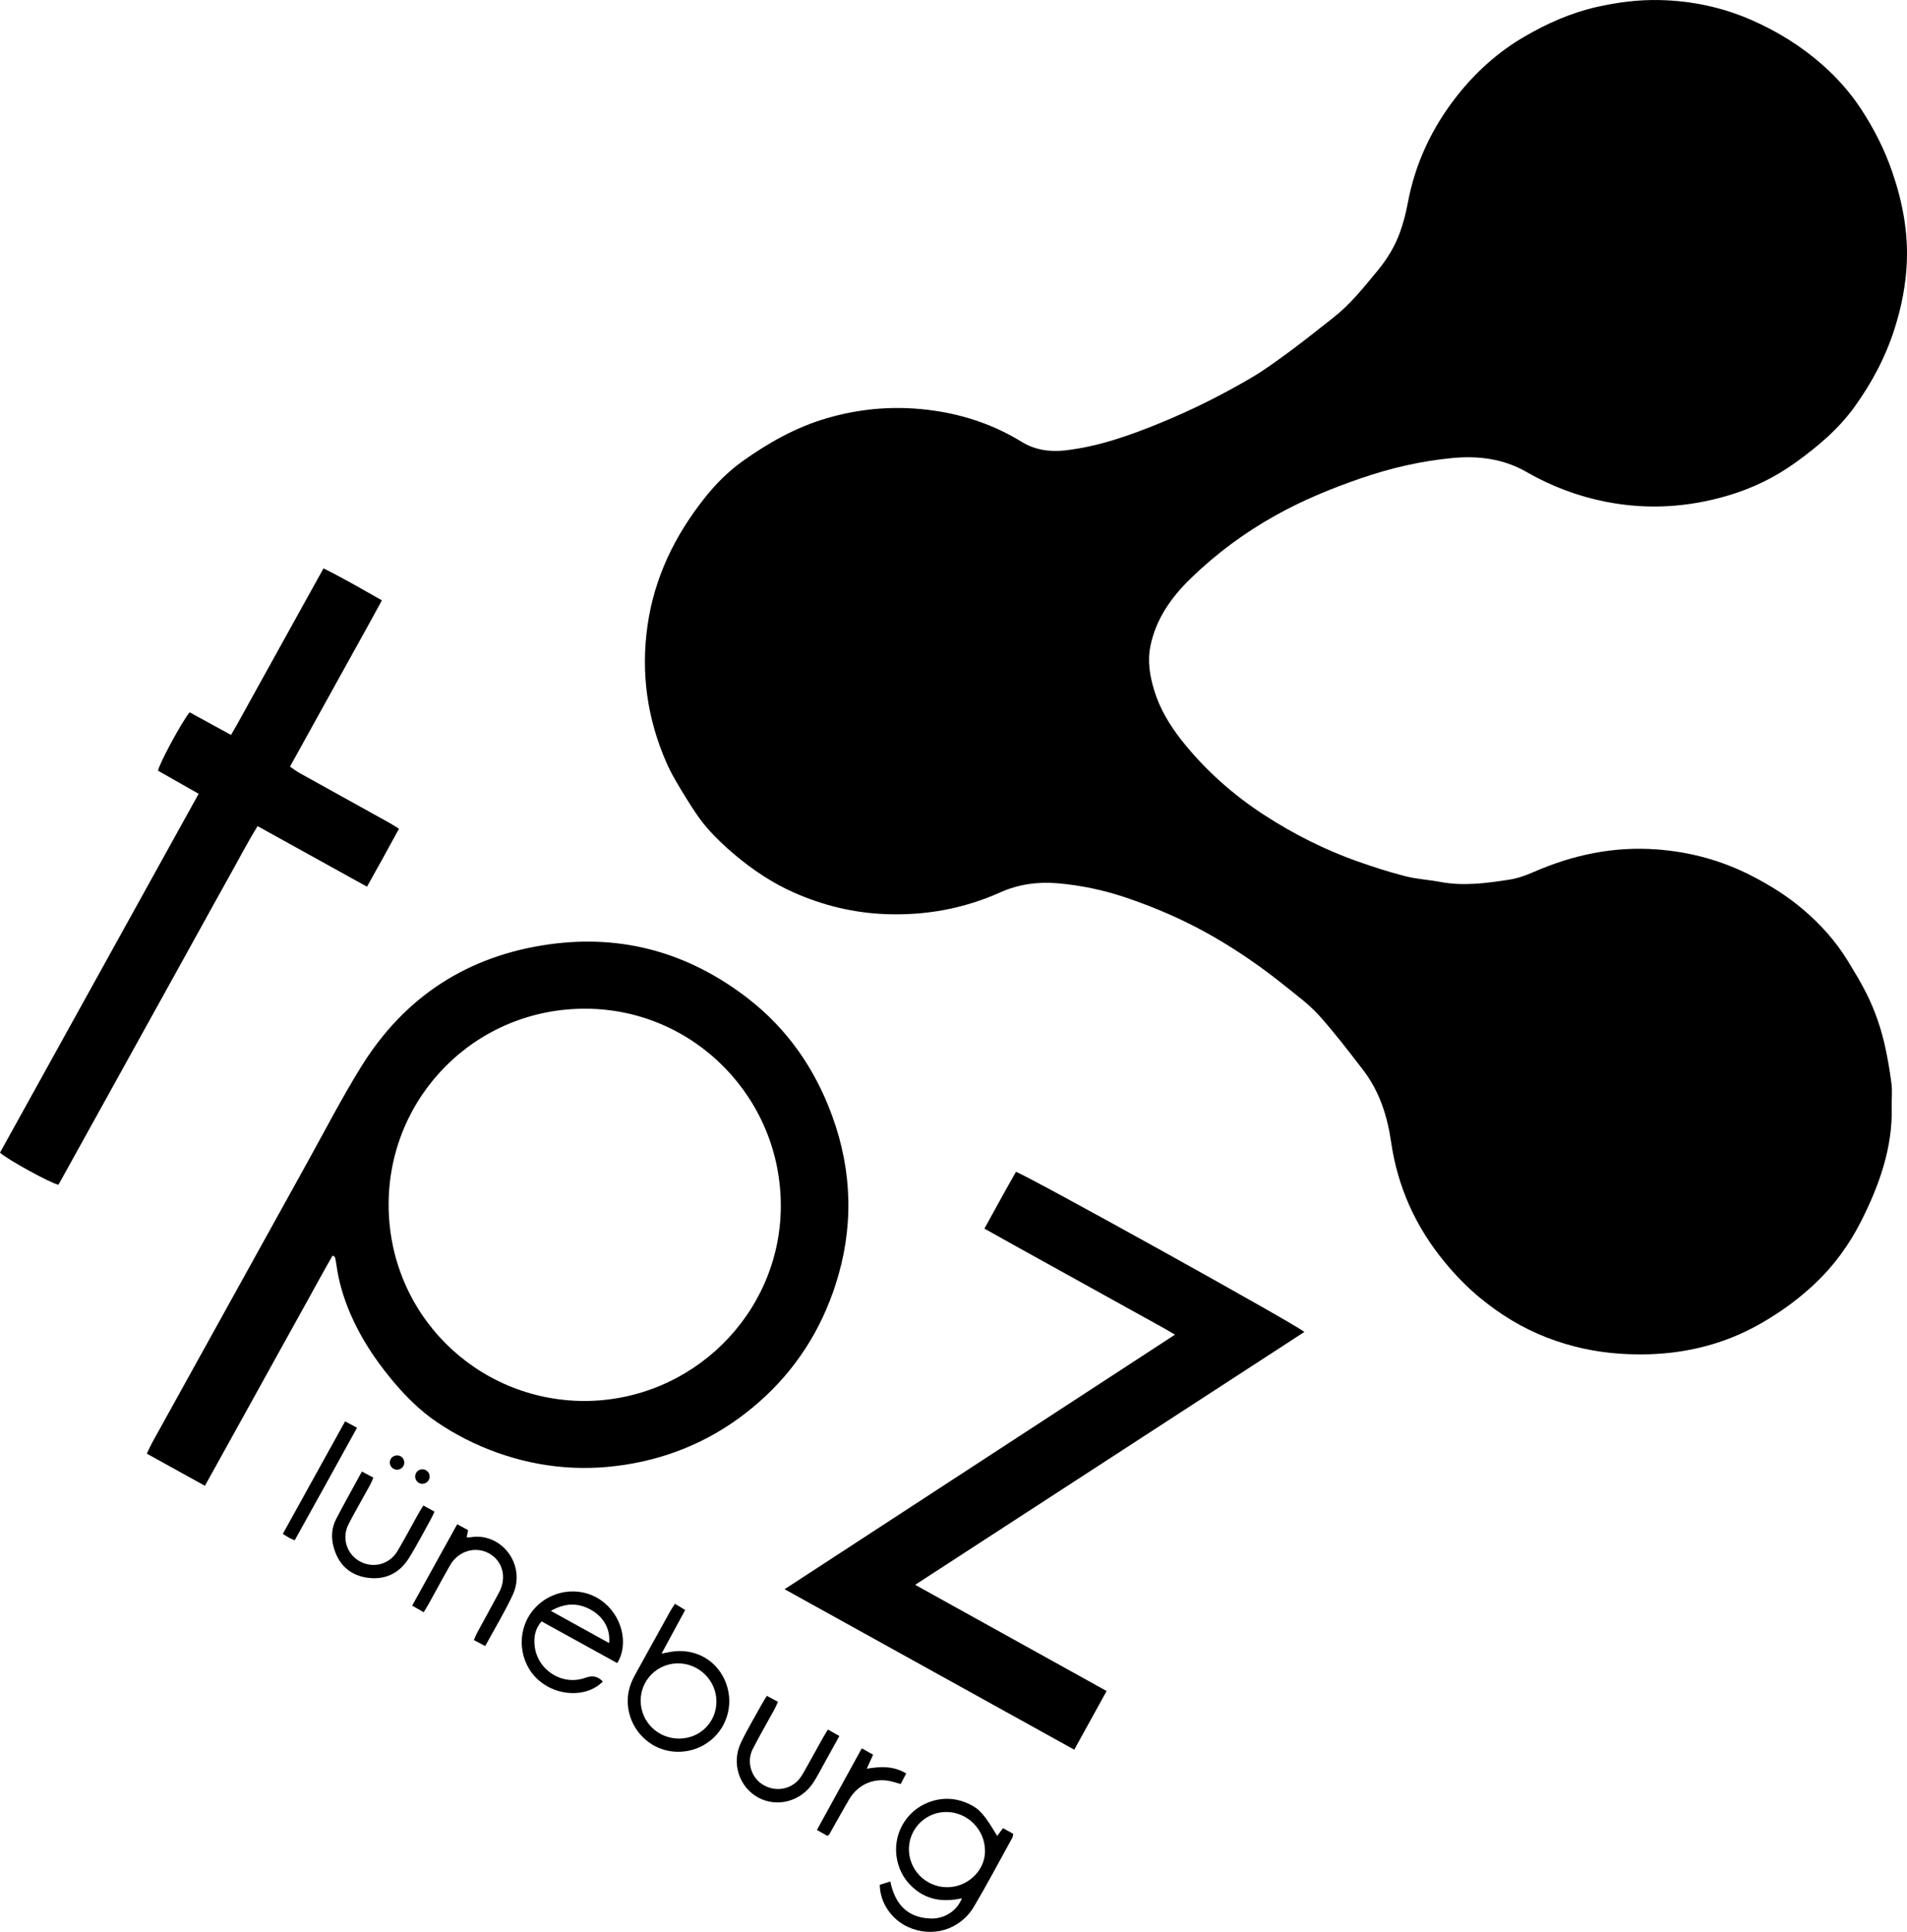 <?xml version="1.0" encoding="utf-8"?>
<!DOCTYPE svg PUBLIC "-//W3C//DTD SVG 1.1//EN" "http://www.w3.org/Graphics/SVG/1.1/DTD/svg11.dtd">
<svg version="1.1" xmlns="http://www.w3.org/2000/svg" xmlns:xlink="http://www.w3.org/1999/xlink" x="0px" y="0px"
	 viewBox="0 0 955.906 968.081" enable-background="new 0 0 955.906 968.081"
	 xml:space="preserve">
<g>
	<path d="M948.214,554.569c0.634,20.037-6.087,39.316-15.519,57.803c-5.947,11.657-13.663,22.204-23.211,31.131
		c-5.08,4.751-10.542,9.175-16.4,13.159c-7.832,5.325-15.943,9.934-24.671,13.443c-18.098,7.275-36.921,9.544-56.351,8.253
		c-12.679-0.842-24.855-3.534-36.635-8.084c-12.226-4.722-23.275-11.46-33.421-19.799c-6.585-5.412-12.426-11.456-17.833-18.013
		c-14.528-17.617-23.604-37.606-26.875-60.247c-1.884-13.041-5.858-25.383-13.982-35.968c-7.157-9.324-14.31-18.699-22.156-27.433
		c-4.876-5.428-10.93-9.836-16.65-14.458c-11.472-9.269-23.579-17.663-36.357-25.024c-13.909-8.012-28.554-14.415-43.778-19.547
		c-11.223-3.783-22.682-6.207-34.466-7.183c-9.885-0.82-19.506,0.543-28.527,4.579c-18.273,8.177-37.369,11.636-57.294,10.901
		c-16.042-0.592-31.398-4.298-46.039-10.769c-10.801-4.775-20.591-11.315-29.612-18.887c-5.031-4.223-9.884-8.774-14.165-13.74
		c-3.958-4.592-7.261-9.801-10.459-14.981c-3.525-5.71-7.107-11.475-9.782-17.601c-9.566-21.915-12.861-44.719-9.469-68.556
		c3.437-24.154,13.653-45.067,28.638-63.997c5.606-7.081,11.944-13.408,19.232-18.587c12.794-9.091,26.322-16.745,41.604-21.265
		c17.969-5.315,36.098-6.579,54.484-3.879c15.502,2.277,30.113,7.298,43.583,15.578c6.587,4.048,14.035,5.185,21.753,4.307
		c16.832-1.915,32.572-7.533,48.128-13.911c15.544-6.372,30.519-13.887,44.992-22.352c6.882-4.025,13.355-8.795,19.788-13.535
		c7.313-5.39,14.384-11.113,21.543-16.712c8.592-6.719,15.308-15.206,22.198-23.538c4.842-5.856,8.754-12.275,11.304-19.394
		c1.684-4.7,2.939-9.606,3.857-14.519c3.708-19.853,12.058-37.589,24.435-53.393c9.453-12.069,20.771-22.285,34.033-29.999
		c11.38-6.619,23.357-11.966,36.373-14.889c10.342-2.324,20.741-3.662,31.281-3.44c16.002,0.338,31.445,3.571,46.166,10.012
		c13.016,5.695,24.985,13.099,35.607,22.501c7.284,6.447,13.749,13.635,19.169,21.874c6.599,10.032,11.962,20.58,15.833,31.882
		c5.063,14.782,7.977,29.862,7.227,45.681c-0.525,11.097-2.652,21.705-5.949,32.229c-4.498,14.358-11.428,27.428-20.178,39.588
		c-8.163,11.345-18.678,20.137-29.963,28.235c-10.199,7.317-21.271,12.634-33.203,16.199c-20.199,6.035-40.631,7.319-61.453,3.233
		c-14.192-2.786-27.396-7.787-39.891-14.964c-11.436-6.566-23.901-8.182-36.848-6.996c-15.863,1.453-31.279,5.057-46.3,10.227
		c-14.687,5.054-29.067,10.973-42.636,18.558c-15.499,8.664-29.784,19.183-42.499,31.555c-9.61,9.349-17.354,20.091-20.182,33.761
		c-1.598,7.718-0.323,15.078,1.854,22.276c2.837,9.378,7.839,17.649,13.976,25.372c11.733,14.766,25.639,27.085,41.372,37.274
		c14.51,9.396,29.924,17.197,46.245,23.004c7.96,2.832,16.035,5.429,24.213,7.531c5.745,1.477,11.78,1.785,17.635,2.887
		c11.65,2.192,23.174,0.621,34.646-1.154c4.132-0.639,8.234-2.107,12.089-3.795c19.735-8.638,40.126-12.948,61.813-11.34
		c16.699,1.24,32.356,5.506,47.225,13.078c9.253,4.712,18.002,10.172,25.922,16.882c8.779,7.439,16.444,15.908,22.466,25.751
		c3.341,5.463,6.697,10.949,9.547,16.673c4.269,8.57,7.343,17.636,9.37,26.998c1.291,5.964,2.314,12.004,3.077,18.058
		C948.564,546.49,948.214,549.983,948.214,554.569"/>
	<path d="M102.713,744.546c-10.061-5.568-19.352-10.71-29.122-16.117c1.06-2.174,1.844-3.986,2.796-5.706
		c25.777-46.575,51.552-93.15,77.371-139.703c8.987-16.202,17.504-32.702,27.249-48.438c21.802-35.203,53.58-55.783,94.625-61.413
		c36.705-5.035,69.738,4.411,99.016,26.945c20.083,15.457,33.934,35.546,42.551,59.235c10.176,27.973,10.744,56.354,1.571,84.59
		c-7.402,22.784-19.982,42.473-38.111,58.479c-18.234,16.099-39.286,26.42-63.097,30.861c-23.138,4.316-45.918,2.64-68.215-5.297
		c-10.735-3.821-20.787-8.897-30.184-15.233c-9.043-6.099-16.652-13.854-23.522-22.26c-8.07-9.874-15.029-20.477-20.075-32.283
		c-3.355-7.849-5.787-15.912-6.928-24.369c-0.167-1.236-0.409-2.467-0.685-3.685c-0.053-0.232-0.431-0.393-1.199-1.045
		c-4.424,7.649-8.545,15.34-12.792,22.954c-4.284,7.68-8.529,15.381-12.791,23.073c-4.184,7.557-8.366,15.112-12.551,22.668
		c-4.26,7.693-8.521,15.386-12.784,23.077C111.59,728.541,107.341,736.201,102.713,744.546 M292.582,702.044
		c54.089,0.094,98.289-43.457,98.804-96.885c0.527-54.645-43.241-99.293-97.385-99.688c-55.41-0.404-99.007,43.837-99.194,97.809
		C194.617,658.215,238.473,701.743,292.582,702.044"/>
	<path d="M458.734,794.166c32.492,18.018,63.977,35.479,95.971,53.219c-5.509,9.984-10.705,19.4-16.222,29.4
		c-48.371-26.789-96.333-53.352-145.196-80.413c65.535-42.722,130.146-84.84,195.689-127.565c-6.002-3.608-11.237-6.35-16.386-9.228
		c-5.209-2.91-10.438-5.785-15.658-8.677c-5.357-2.967-10.713-5.936-16.071-8.902c-5.22-2.891-10.44-5.78-15.661-8.67
		c-5.221-2.89-10.446-5.77-15.661-8.67c-5.18-2.881-10.348-5.782-16.092-8.993c5.433-9.871,10.566-19.274,15.807-28.434
		c5.018,1.392,141.497,77.089,144.563,80.223C589.078,709.599,524.337,751.498,458.734,794.166"/>
	<path d="M95.034,356.931c6.814,3.725,13.503,7.381,20.765,11.351c3.461-5.823,6.364-11.341,9.405-16.773
		c3.068-5.481,6.09-10.988,9.133-16.483c3.119-5.632,6.239-11.264,9.358-16.897c3.044-5.495,6.085-10.99,9.131-16.484
		c3.031-5.467,6.065-10.931,9.337-16.827c10.039,4.978,19.314,10.391,29.273,16.019c-7.695,14.156-15.428,27.923-23.056,41.745
		c-7.576,13.728-15.189,27.435-23.027,41.587c1.848,1.238,3.291,2.359,4.87,3.238c14.957,8.322,29.941,16.597,44.906,24.905
		c1.475,0.818,2.879,1.764,4.858,2.984c-5.265,9.782-10.503,19.136-16.032,29.029c-18.478-10.223-36.402-20.139-54.838-30.338
		c-5.385,8.724-9.805,17.34-14.537,25.769c-4.844,8.625-9.604,17.298-14.396,25.952c-4.717,8.517-9.426,17.038-14.142,25.556
		c-4.716,8.518-9.437,17.031-14.155,25.548c-4.718,8.517-9.435,17.033-14.151,25.551c-4.792,8.654-9.582,17.311-14.376,25.965
		c-4.707,8.494-9.417,16.987-14.062,25.366C25.266,592.883,3.448,580.907,0,577.602c33.036-59.713,66.208-119.505,99.575-179.831
		c-7.223-4.099-13.853-7.863-20.376-11.566C79.872,382.57,90.968,361.992,95.034,356.931"/>
	<path d="M499.842,920.005c1.088-1.454,1.911-2.554,2.917-3.897c1.774,0.978,3.382,1.864,5.133,2.829
		c-0.165,0.776-0.157,1.425-0.43,1.919c-6.367,11.532-12.52,23.193-19.225,34.527c-6.946,11.741-20.992,15.823-33.174,10.204
		c-8.258-3.81-13.94-12.128-14.071-21.08c1.559-0.497,3.253-1.035,5.304-1.688c2.306,11.345,8.522,18.14,20.106,18.559
		c7.13,0.257,13.355-3.884,15.756-10.13c-8.473,1.857-16.341,1.169-23.258-4.32c-4.873-3.867-7.948-8.849-9.206-14.895
		c-2.542-12.211,4.124-24.411,15.743-28.863c6.959-2.667,13.838-2.292,20.545,0.925
		C491.022,906.512,493.503,909.378,499.842,920.005 M474.241,945.695c10.29,0.303,19.285-7.857,19.5-17.69
		c0.236-10.747-8.272-19.712-18.973-19.99c-10.239-0.266-18.807,7.793-19.152,18.014
		C455.26,936.551,463.623,945.383,474.241,945.695"/>
	<path d="M338.335,803.663c1.97,1.2,3.394,2.068,5.128,3.125c-3.944,7.269-7.71,14.206-11.859,21.852
		c2.145-0.416,3.336-0.667,4.535-0.876c11.609-2.021,22.383,3.568,27.125,14.07c4.794,10.617,1.906,23.033-7.043,30.277
		c-8.882,7.189-21.582,7.675-30.705,1.174c-9.512-6.777-13.343-19.022-9.225-29.67c0.678-1.75,1.536-3.444,2.443-5.092
		c5.679-10.319,11.389-20.621,17.11-30.918C336.512,806.403,337.312,805.275,338.335,803.663 M340.332,871.22
		c10.602,0.012,18.87-8.252,18.778-18.769c-0.092-10.479-8.874-19.034-19.428-18.926c-10.27,0.105-18.512,8.385-18.536,18.619
		C321.121,862.703,329.676,871.208,340.332,871.22"/>
	<path d="M309.403,833.393c-12.563-6.923-25.154-13.86-37.943-20.907c-3.277,3.755-3.975,7.975-3.448,12.407
		c1.44,12.131,13.896,20.026,25.425,15.858c3.686-1.333,6.214-0.723,8.735,1.867c-7.738,8.028-22.686,7.68-32.153-0.622
		c-9.91-8.689-11.37-24.077-3.275-34.515c8.344-10.757,23.607-13.205,34.561-5.544C311.587,809.127,315.465,823.546,309.403,833.393
		 M305.334,823.36c0.705-7.212-2.928-13.399-9.604-16.928c-6.266-3.313-12.455-3.205-19.625,0.783
		C286.358,812.878,295.721,818.049,305.334,823.36"/>
	<path d="M229.178,763.813c2.138,1.156,3.757,2.032,5.454,2.949c-0.244,1.252-0.447,2.29-0.699,3.586
		c0.745,0,1.349,0.085,1.923-0.013c15.408-2.619,28.13,13.783,21.169,28.827c-4.003,8.651-9.007,16.84-13.812,25.701
		c-2.017-1.072-3.723-1.979-5.681-3.021c0.634-1.43,1.051-2.57,1.624-3.627c3.661-6.758,7.412-13.469,11.025-20.253
		c3.995-7.499,1.799-15.768-5.081-19.563c-6.784-3.743-15.365-1.216-19.455,5.905c-3.671,6.393-7.135,12.902-10.712,19.35
		c-0.747,1.345-1.584,2.643-2.553,4.25c-1.985-1.133-3.694-2.109-5.782-3.302C214.207,790.858,221.614,777.478,229.178,763.813"/>
	<path d="M181.409,737.392c2.158,1.154,3.772,2.019,5.761,3.083c-0.655,1.434-1.139,2.698-1.783,3.874
		c-3.546,6.473-7.283,12.846-10.661,19.403c-3.562,6.916-0.945,15.063,5.69,18.691c6.679,3.653,14.847,1.516,18.836-5.204
		c3.605-6.074,6.893-12.336,10.343-18.503c0.75-1.341,1.592-2.631,2.608-4.3c1.969,1.069,3.68,1.997,5.599,3.039
		c-0.628,1.338-1.028,2.338-1.547,3.271c-3.741,6.724-7.243,13.598-11.329,20.105c-4.893,7.794-12.312,11.171-21.393,9.661
		c-8.769-1.459-14.163-7.052-16.387-15.586c-1.227-4.707-0.887-9.454,1.364-13.781C172.561,753.36,176.873,745.709,181.409,737.392"
		/>
	<path d="M414.997,866.7c1.979,1.109,3.679,2.063,5.752,3.225c-2.715,4.909-5.197,9.419-7.702,13.916
		c-1.757,3.155-3.377,6.403-5.351,9.419c-6.217,9.502-18.213,12.673-27.71,7.468c-9.463-5.187-13.444-17.171-8.626-27.361
		c3.15-6.661,6.998-12.992,10.553-19.46c0.674-1.227,1.442-2.404,2.46-4.089c1.829,0.968,3.552,1.878,5.609,2.966
		c-0.683,1.461-1.194,2.721-1.841,3.906c-3.616,6.615-7.441,13.122-10.848,19.842c-3.042,5.999-0.963,13.516,4.33,17.268
		c5.656,4.008,13.275,3.517,18.147-1.341c1.308-1.304,2.32-2.962,3.244-4.585c3.182-5.598,6.255-11.257,9.393-16.88
		C413.156,869.65,413.994,868.357,414.997,866.7"/>
	<path d="M414.709,919.964c-1.604-0.91-3.191-1.811-5.215-2.96c7.561-13.752,14.92-27.139,22.486-40.899
		c2.12,1.19,3.817,2.144,5.685,3.192c-1.068,2.349-1.954,4.297-3.188,7.013c7.049-1.155,13.508-1.43,19.762,2.398
		c-0.95,1.821-1.792,3.433-2.761,5.286c-1.366-0.396-2.521-0.733-3.679-1.064c-8.918-2.546-17.509,0.81-22.21,8.827
		c-3.406,5.81-6.646,11.717-9.968,17.575C415.552,919.454,415.374,919.511,414.709,919.964"/>
	<path d="M141.763,768.642c10.428-18.838,20.668-37.335,31.21-56.378c1.938,1.027,3.649,1.934,5.996,3.178
		c-10.446,18.964-20.812,37.65-31.236,56.404c-1.156-0.497-1.893-0.751-2.567-1.12C144.216,770.205,143.313,769.599,141.763,768.642
		"/>
	<path d="M215.368,740.028c-0.053,1.901-1.718,3.508-3.651,3.525c-2.115,0.019-3.792-1.846-3.599-3.999
		c0.175-1.95,1.873-3.397,3.846-3.278C213.883,736.392,215.423,738.088,215.368,740.028"/>
	<path d="M202.654,732.875c0.02,1.952-1.504,3.52-3.493,3.595c-1.943,0.073-3.609-1.41-3.752-3.341
		c-0.157-2.122,1.543-3.866,3.727-3.821C201.112,729.348,202.634,730.892,202.654,732.875"/>
</g>
</svg>
